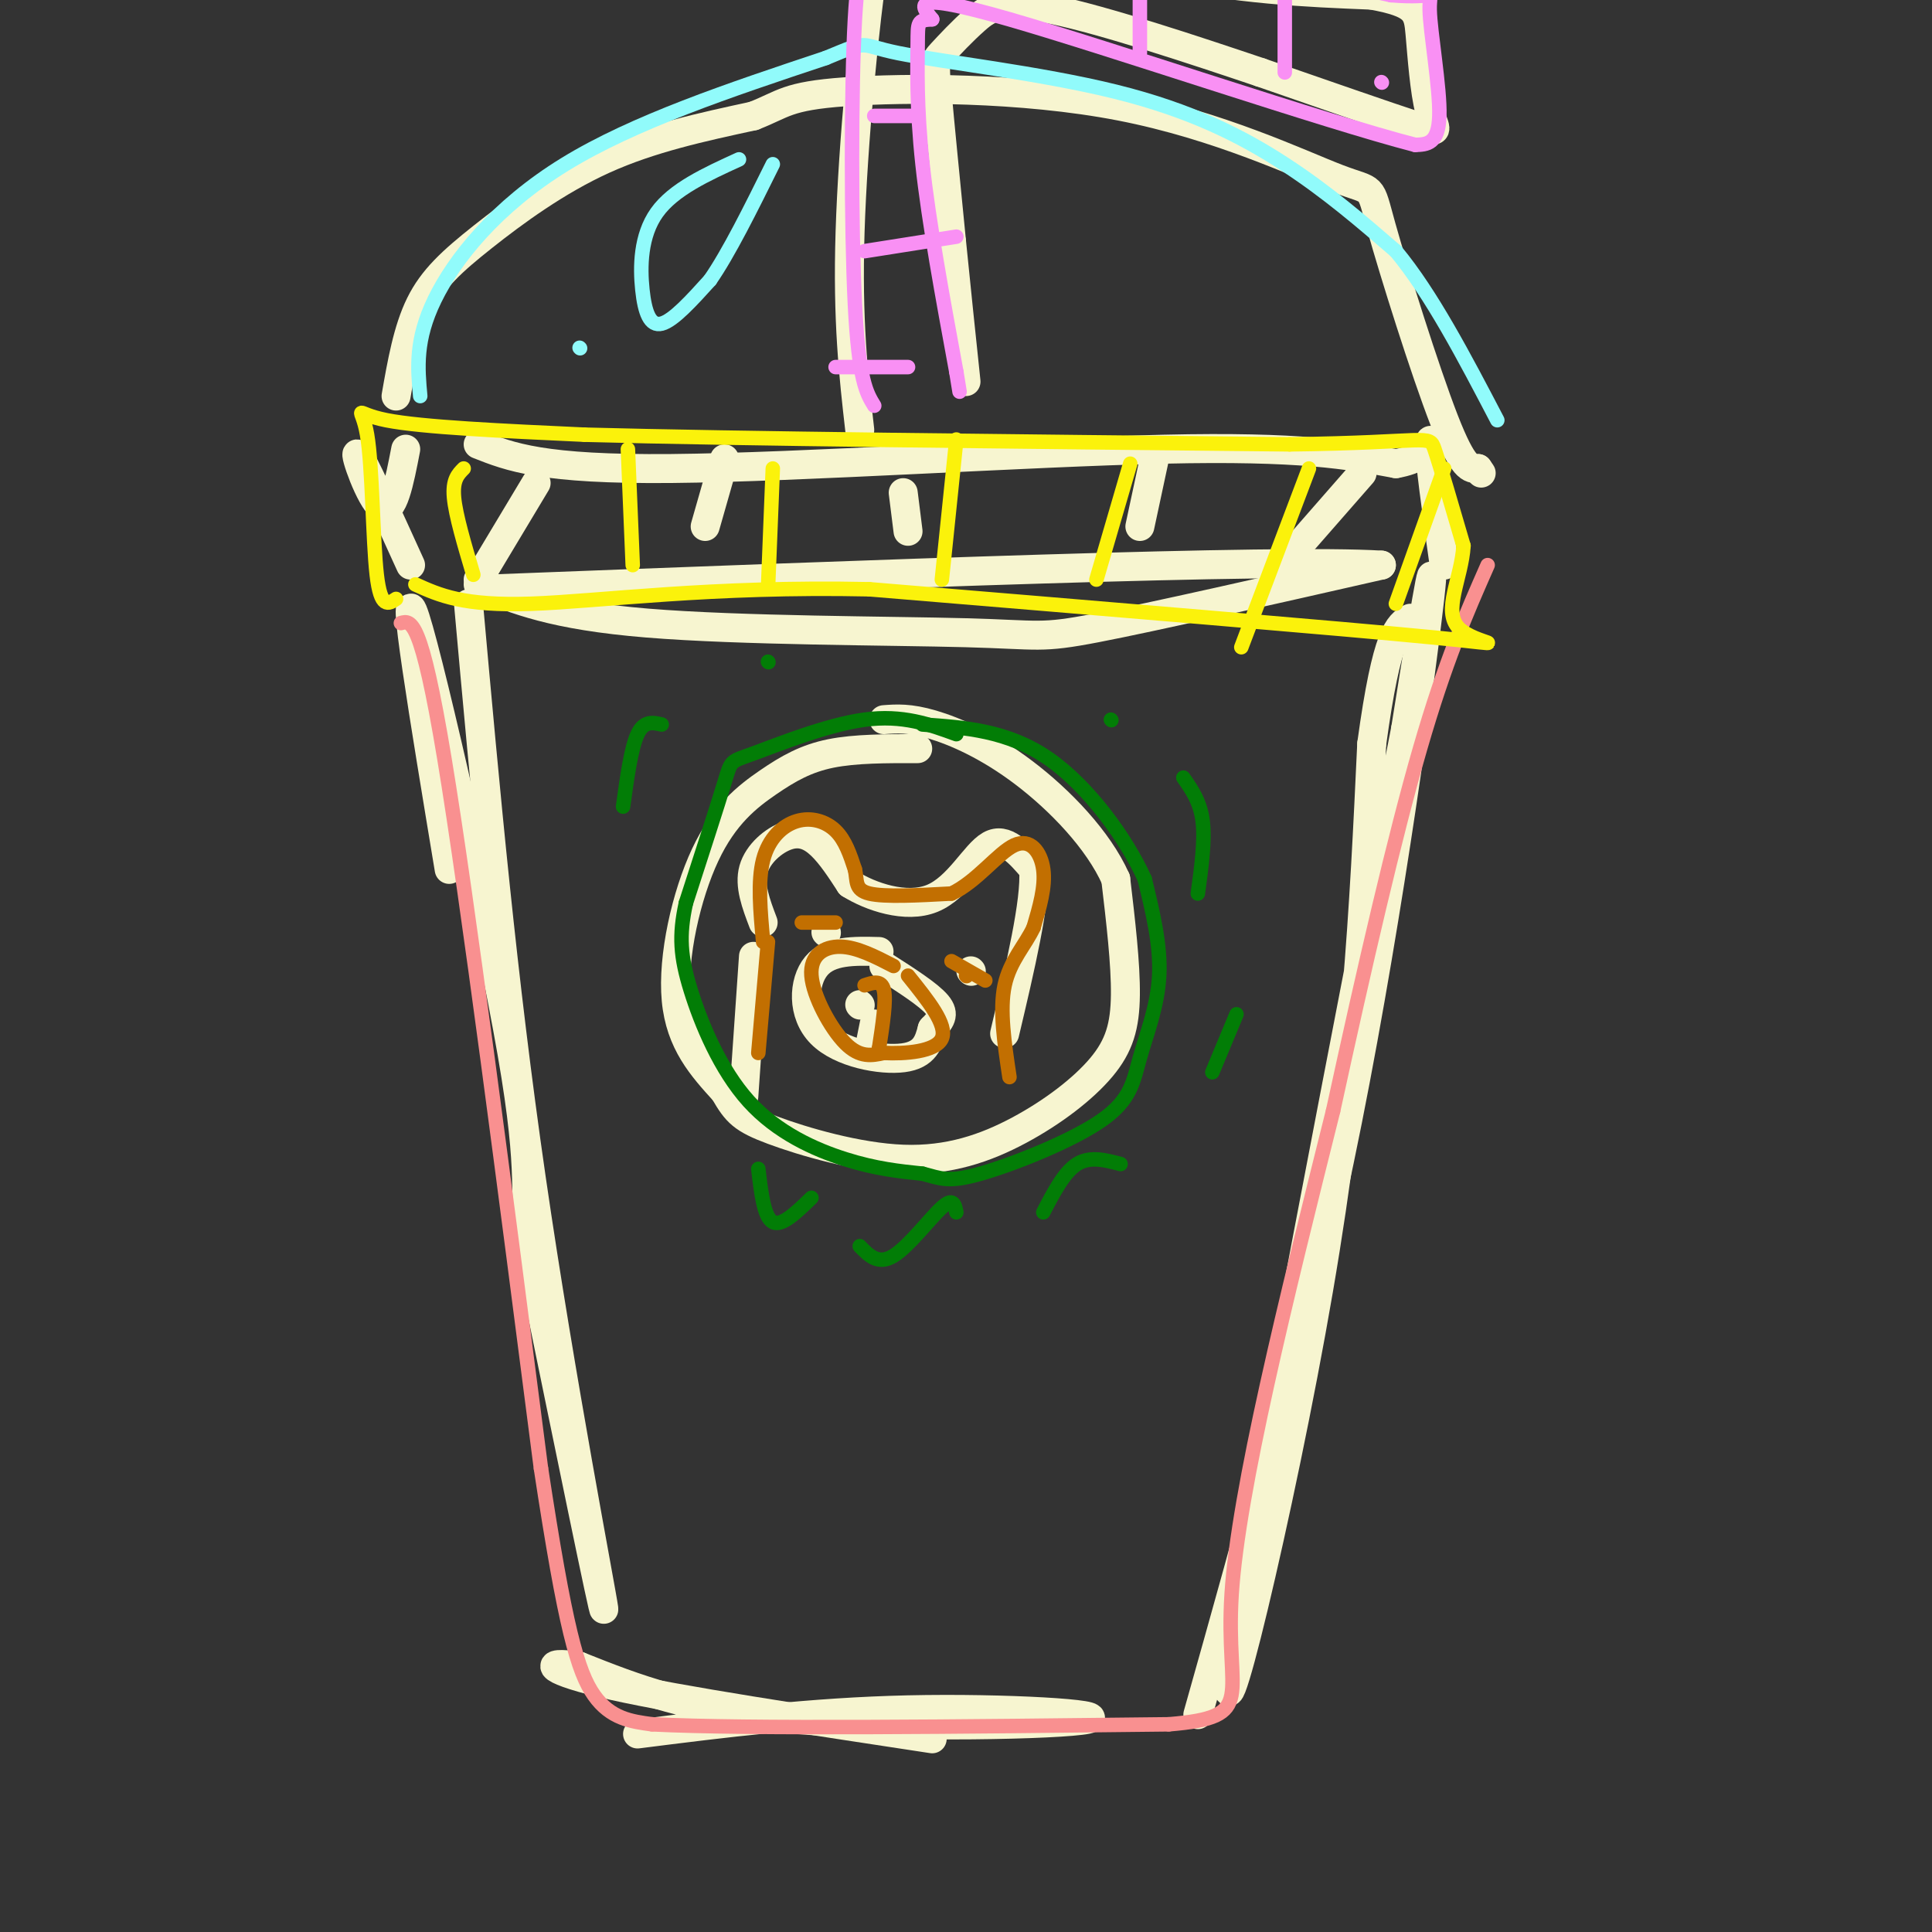 <svg viewBox='0 0 400 400' version='1.1' xmlns='http://www.w3.org/2000/svg' xmlns:xlink='http://www.w3.org/1999/xlink'><rect x="0" y="0" width="400" height="400" fill="#333333" stroke="none"/><g fill='none' stroke='rgb(247,245,208)' stroke-width='6' stroke-linecap='round' stroke-linejoin='round'><path d='M97,125c3.489,38.756 6.978,77.511 13,119c6.022,41.489 14.578,85.711 15,89c0.422,3.289 -7.289,-34.356 -15,-72'/><path d='M110,261c-1.952,-14.893 0.667,-16.125 -4,-43c-4.667,-26.875 -16.619,-79.393 -20,-90c-3.381,-10.607 1.810,20.696 7,52'/><path d='M132,359c17.964,-2.274 35.929,-4.548 56,-5c20.071,-0.452 42.250,0.917 37,2c-5.250,1.083 -37.929,1.881 -60,0c-22.071,-1.881 -33.536,-6.440 -45,-11'/><path d='M120,345c-8.378,-1.311 -6.822,0.911 7,4c13.822,3.089 39.911,7.044 66,11'/><path d='M248,355c11.089,-39.333 22.178,-78.667 31,-123c8.822,-44.333 15.378,-93.667 17,-108c1.622,-14.333 -1.689,6.333 -5,27'/><path d='M291,151c-9.857,50.786 -32.000,164.250 -36,192c-4.000,27.750 10.143,-30.214 18,-76c7.857,-45.786 9.429,-79.393 11,-113'/><path d='M284,154c3.167,-23.167 5.583,-24.583 8,-26'/><path d='M99,121c7.780,3.202 15.560,6.405 35,8c19.440,1.595 50.542,1.583 66,2c15.458,0.417 15.274,1.262 27,-1c11.726,-2.262 35.363,-7.631 59,-13'/><path d='M286,117c-21.167,-1.333 -103.583,1.833 -186,5'/><path d='M85,117c-5.089,-11.200 -10.178,-22.400 -11,-23c-0.822,-0.600 2.622,9.400 5,11c2.378,1.600 3.689,-5.200 5,-12'/><path d='M99,92c6.622,2.622 13.244,5.244 40,5c26.756,-0.244 73.644,-3.356 102,-4c28.356,-0.644 38.178,1.178 48,3'/><path d='M289,96c8.889,-1.533 7.111,-6.867 7,-4c-0.111,2.867 1.444,13.933 3,25'/><path d='M282,98c0.000,0.000 -14.000,16.000 -14,16'/><path d='M239,95c0.000,0.000 -3.000,14.000 -3,14'/><path d='M187,102c0.000,0.000 1.000,8.000 1,8'/><path d='M150,95c0.000,0.000 -4.000,14.000 -4,14'/><path d='M111,100c0.000,0.000 -12.000,20.000 -12,20'/><path d='M82,82c1.202,-6.869 2.405,-13.738 5,-19c2.595,-5.262 6.583,-8.917 13,-14c6.417,-5.083 15.262,-11.595 25,-16c9.738,-4.405 20.369,-6.702 31,-9'/><path d='M156,24c6.346,-2.463 6.710,-4.120 19,-5c12.290,-0.880 36.506,-0.982 57,3c20.494,3.982 37.266,12.047 45,15c7.734,2.953 6.428,0.795 9,10c2.572,9.205 9.020,29.773 13,40c3.980,10.227 5.490,10.114 7,10'/><path d='M306,97c1.167,1.667 0.583,0.833 0,0'/><path d='M178,89c-1.289,-11.311 -2.578,-22.622 -2,-41c0.578,-18.378 3.022,-43.822 5,-56c1.978,-12.178 3.489,-11.089 5,-10'/><path d='M186,-18c10.289,0.889 33.511,8.111 52,12c18.489,3.889 32.244,4.444 46,5'/><path d='M284,-1c9.314,1.699 9.600,3.445 10,8c0.400,4.555 0.915,11.919 2,16c1.085,4.081 2.738,4.880 -3,3c-5.738,-1.880 -18.869,-6.440 -32,-11'/><path d='M261,15c-13.826,-4.662 -32.390,-10.815 -43,-13c-10.610,-2.185 -13.267,-0.400 -16,2c-2.733,2.400 -5.544,5.415 -7,7c-1.456,1.585 -1.559,1.738 -1,8c0.559,6.262 1.779,18.631 3,31'/><path d='M197,50c1.000,10.000 2.000,19.500 3,29'/><path d='M190,155c-6.466,-0.011 -12.931,-0.022 -18,1c-5.069,1.022 -8.740,3.078 -13,6c-4.260,2.922 -9.108,6.710 -13,15c-3.892,8.290 -6.826,21.083 -6,30c0.826,8.917 5.413,13.959 10,19'/><path d='M150,226c2.496,4.334 3.735,5.671 10,8c6.265,2.329 17.554,5.652 27,6c9.446,0.348 17.047,-2.278 24,-6c6.953,-3.722 13.256,-8.541 17,-13c3.744,-4.459 4.927,-8.560 5,-15c0.073,-6.440 -0.963,-15.220 -2,-24'/><path d='M231,182c-3.595,-8.107 -11.583,-16.375 -19,-22c-7.417,-5.625 -14.262,-8.607 -19,-10c-4.738,-1.393 -7.369,-1.196 -10,-1'/><path d='M158,191c-1.464,-3.845 -2.929,-7.690 -2,-11c0.929,-3.310 4.250,-6.083 7,-7c2.750,-0.917 4.929,0.024 7,2c2.071,1.976 4.036,4.988 6,8'/><path d='M176,183c4.167,2.631 11.583,5.208 17,3c5.417,-2.208 8.833,-9.202 12,-11c3.167,-1.798 6.083,1.601 9,5'/><path d='M214,180c0.500,6.500 -2.750,20.250 -6,34'/><path d='M182,197c-5.137,-0.131 -10.274,-0.262 -13,3c-2.726,3.262 -3.042,9.917 1,14c4.042,4.083 12.440,5.595 17,5c4.560,-0.595 5.280,-3.298 6,-6'/><path d='M193,213c1.644,-1.689 2.756,-2.911 1,-5c-1.756,-2.089 -6.378,-5.044 -11,-8'/><path d='M178,208c0.000,0.000 0.100,0.100 0.1,0.1'/><path d='M181,212c0.000,0.000 -1.000,5.000 -1,5'/><path d='M201,201c0.000,0.000 0.100,0.100 0.1,0.1'/><path d='M171,193c0.000,0.000 0.100,0.100 0.1,0.1'/><path d='M156,198c0.000,0.000 -2.000,29.000 -2,29'/></g>
<g fill='none' stroke='rgb(194,111,1)' stroke-width='3' stroke-linecap='round' stroke-linejoin='round'><path d='M157,218c0.000,0.000 2.000,-23.000 2,-23'/><path d='M158,195c-0.577,-6.268 -1.155,-12.536 0,-17c1.155,-4.464 4.042,-7.125 7,-8c2.958,-0.875 5.988,0.036 8,2c2.012,1.964 3.006,4.982 4,8'/><path d='M177,180c0.533,2.356 -0.133,4.244 3,5c3.133,0.756 10.067,0.378 17,0'/><path d='M197,185c5.190,-2.417 9.667,-8.458 13,-10c3.333,-1.542 5.524,1.417 6,5c0.476,3.583 -0.762,7.792 -2,12'/><path d='M214,192c-1.689,3.689 -4.911,6.911 -6,12c-1.089,5.089 -0.044,12.044 1,19'/><path d='M185,200c-3.810,-1.964 -7.619,-3.929 -11,-4c-3.381,-0.071 -6.333,1.750 -6,6c0.333,4.250 3.952,10.929 7,14c3.048,3.071 5.524,2.536 8,2'/><path d='M183,218c4.222,0.222 10.778,-0.222 12,-3c1.222,-2.778 -2.889,-7.889 -7,-13'/><path d='M179,204c1.750,-0.583 3.500,-1.167 4,1c0.500,2.167 -0.250,7.083 -1,12'/><path d='M182,217c-0.167,2.000 -0.083,1.000 0,0'/><path d='M200,202c0.000,0.000 0.100,0.100 0.1,0.1'/><path d='M173,191c0.000,0.000 -7.000,0.000 -7,0'/><path d='M197,199c0.000,0.000 7.000,4.000 7,4'/></g>
<g fill='none' stroke='rgb(2,125,6)' stroke-width='3' stroke-linecap='round' stroke-linejoin='round'><path d='M198,152c-5.560,-2.030 -11.119,-4.060 -19,-3c-7.881,1.060 -18.083,5.208 -23,7c-4.917,1.792 -4.548,1.226 -6,6c-1.452,4.774 -4.726,14.887 -8,25'/><path d='M142,187c-1.470,6.732 -1.147,11.062 1,18c2.147,6.938 6.116,16.483 12,23c5.884,6.517 13.681,10.005 20,12c6.319,1.995 11.159,2.498 16,3'/><path d='M191,243c3.786,0.976 5.252,1.916 12,0c6.748,-1.916 18.778,-6.689 25,-11c6.222,-4.311 6.637,-8.161 8,-13c1.363,-4.839 3.675,-10.668 4,-17c0.325,-6.332 -1.338,-13.166 -3,-20'/><path d='M237,182c-3.756,-8.356 -11.644,-19.244 -20,-25c-8.356,-5.756 -17.178,-6.378 -26,-7'/><path d='M157,242c0.583,5.000 1.167,10.000 3,11c1.833,1.000 4.917,-2.000 8,-5'/><path d='M178,258c1.911,1.978 3.822,3.956 7,2c3.178,-1.956 7.622,-7.844 10,-10c2.378,-2.156 2.689,-0.578 3,1'/><path d='M216,251c2.167,-4.167 4.333,-8.333 7,-10c2.667,-1.667 5.833,-0.833 9,0'/><path d='M251,222c0.000,0.000 5.000,-12.000 5,-12'/><path d='M248,185c0.750,-5.500 1.500,-11.000 1,-15c-0.500,-4.000 -2.250,-6.500 -4,-9'/><path d='M230,149c0.000,0.000 0.100,0.100 0.1,0.1'/><path d='M129,167c0.833,-6.083 1.667,-12.167 3,-15c1.333,-2.833 3.167,-2.417 5,-2'/><path d='M159,137c0.000,0.000 0.100,0.100 0.1,0.1'/></g>
<g fill='none' stroke='rgb(249,144,144)' stroke-width='3' stroke-linecap='round' stroke-linejoin='round'><path d='M83,129c2.083,-0.583 4.167,-1.167 9,28c4.833,29.167 12.417,88.083 20,147'/><path d='M112,304c5.022,33.044 7.578,42.156 11,47c3.422,4.844 7.711,5.422 12,6'/><path d='M135,357c19.833,1.000 63.417,0.500 107,0'/><path d='M242,357c18.600,-1.556 11.600,-5.444 13,-27c1.400,-21.556 11.200,-60.778 21,-100'/><path d='M276,230c6.644,-30.533 12.756,-56.867 18,-75c5.244,-18.133 9.622,-28.067 14,-38'/></g>
<g fill='none' stroke='rgb(251,242,11)' stroke-width='3' stroke-linecap='round' stroke-linejoin='round'><path d='M82,124c-1.589,1.060 -3.179,2.119 -4,-5c-0.821,-7.119 -0.875,-22.417 -2,-29c-1.125,-6.583 -3.321,-4.452 4,-3c7.321,1.452 24.161,2.226 41,3'/><path d='M121,90c31.167,0.833 88.583,1.417 146,2'/><path d='M267,92c29.111,-0.356 28.889,-2.244 30,1c1.111,3.244 3.556,11.622 6,20'/><path d='M303,113c-0.393,6.702 -4.375,13.458 -1,17c3.375,3.542 14.107,3.869 -5,2c-19.107,-1.869 -68.054,-5.935 -117,-10'/><path d='M180,122c-32.689,-0.711 -55.911,2.511 -70,3c-14.089,0.489 -19.044,-1.756 -24,-4'/><path d='M98,119c-1.833,-6.167 -3.667,-12.333 -4,-16c-0.333,-3.667 0.833,-4.833 2,-6'/><path d='M131,117c0.000,0.000 -1.000,-24.000 -1,-24'/><path d='M159,122c0.000,0.000 1.000,-25.000 1,-25'/><path d='M195,120c0.000,0.000 3.000,-29.000 3,-29'/><path d='M227,120c0.000,0.000 7.000,-24.000 7,-24'/><path d='M257,134c0.000,0.000 14.000,-37.000 14,-37'/><path d='M289,125c0.000,0.000 10.000,-28.000 10,-28'/></g>
<g fill='none' stroke='rgb(145,251,251)' stroke-width='3' stroke-linecap='round' stroke-linejoin='round'><path d='M87,82c-0.533,-5.822 -1.067,-11.644 3,-20c4.067,-8.356 12.733,-19.244 27,-28c14.267,-8.756 34.133,-15.378 54,-22'/><path d='M171,12c9.509,-3.933 6.281,-2.766 15,-1c8.719,1.766 29.386,4.129 45,8c15.614,3.871 26.175,9.249 35,15c8.825,5.751 15.912,11.876 23,18'/><path d='M289,52c7.333,8.833 14.167,21.917 21,35'/><path d='M153,33c-6.786,3.101 -13.571,6.202 -17,11c-3.429,4.798 -3.500,11.292 -3,16c0.500,4.708 1.571,7.631 4,7c2.429,-0.631 6.214,-4.815 10,-9'/><path d='M147,58c3.833,-5.500 8.417,-14.750 13,-24'/><path d='M120,72c0.000,0.000 0.100,0.100 0.1,0.1'/></g>
<g fill='none' stroke='rgb(249,144,244)' stroke-width='3' stroke-linecap='round' stroke-linejoin='round'><path d='M181,84c-1.600,-2.600 -3.200,-5.200 -4,-21c-0.800,-15.800 -0.800,-44.800 0,-59c0.800,-14.200 2.400,-13.600 4,-13'/><path d='M181,-9c10.267,-2.644 33.933,-2.756 54,-1c20.067,1.756 36.533,5.378 53,9'/><path d='M288,-1c9.833,0.833 7.917,-1.583 8,3c0.083,4.583 2.167,16.167 2,22c-0.167,5.833 -2.583,5.917 -5,6'/><path d='M293,30c-18.733,-4.844 -63.067,-19.956 -84,-26c-20.933,-6.044 -18.467,-3.022 -16,0'/><path d='M193,4c-3.131,0.155 -2.958,0.542 -3,5c-0.042,4.458 -0.298,12.988 1,25c1.298,12.012 4.149,27.506 7,43'/><path d='M198,77c1.167,7.167 0.583,3.583 0,0'/><path d='M173,76c0.000,0.000 15.000,0.000 15,0'/><path d='M179,52c0.000,0.000 19.000,-3.000 19,-3'/><path d='M181,24c0.000,0.000 9.000,0.000 9,0'/><path d='M236,11c0.000,0.000 0.000,-14.000 0,-14'/><path d='M266,15c0.000,0.000 0.000,-16.000 0,-16'/><path d='M286,17c0.000,0.000 0.100,0.100 0.1,0.1'/></g>
</svg>